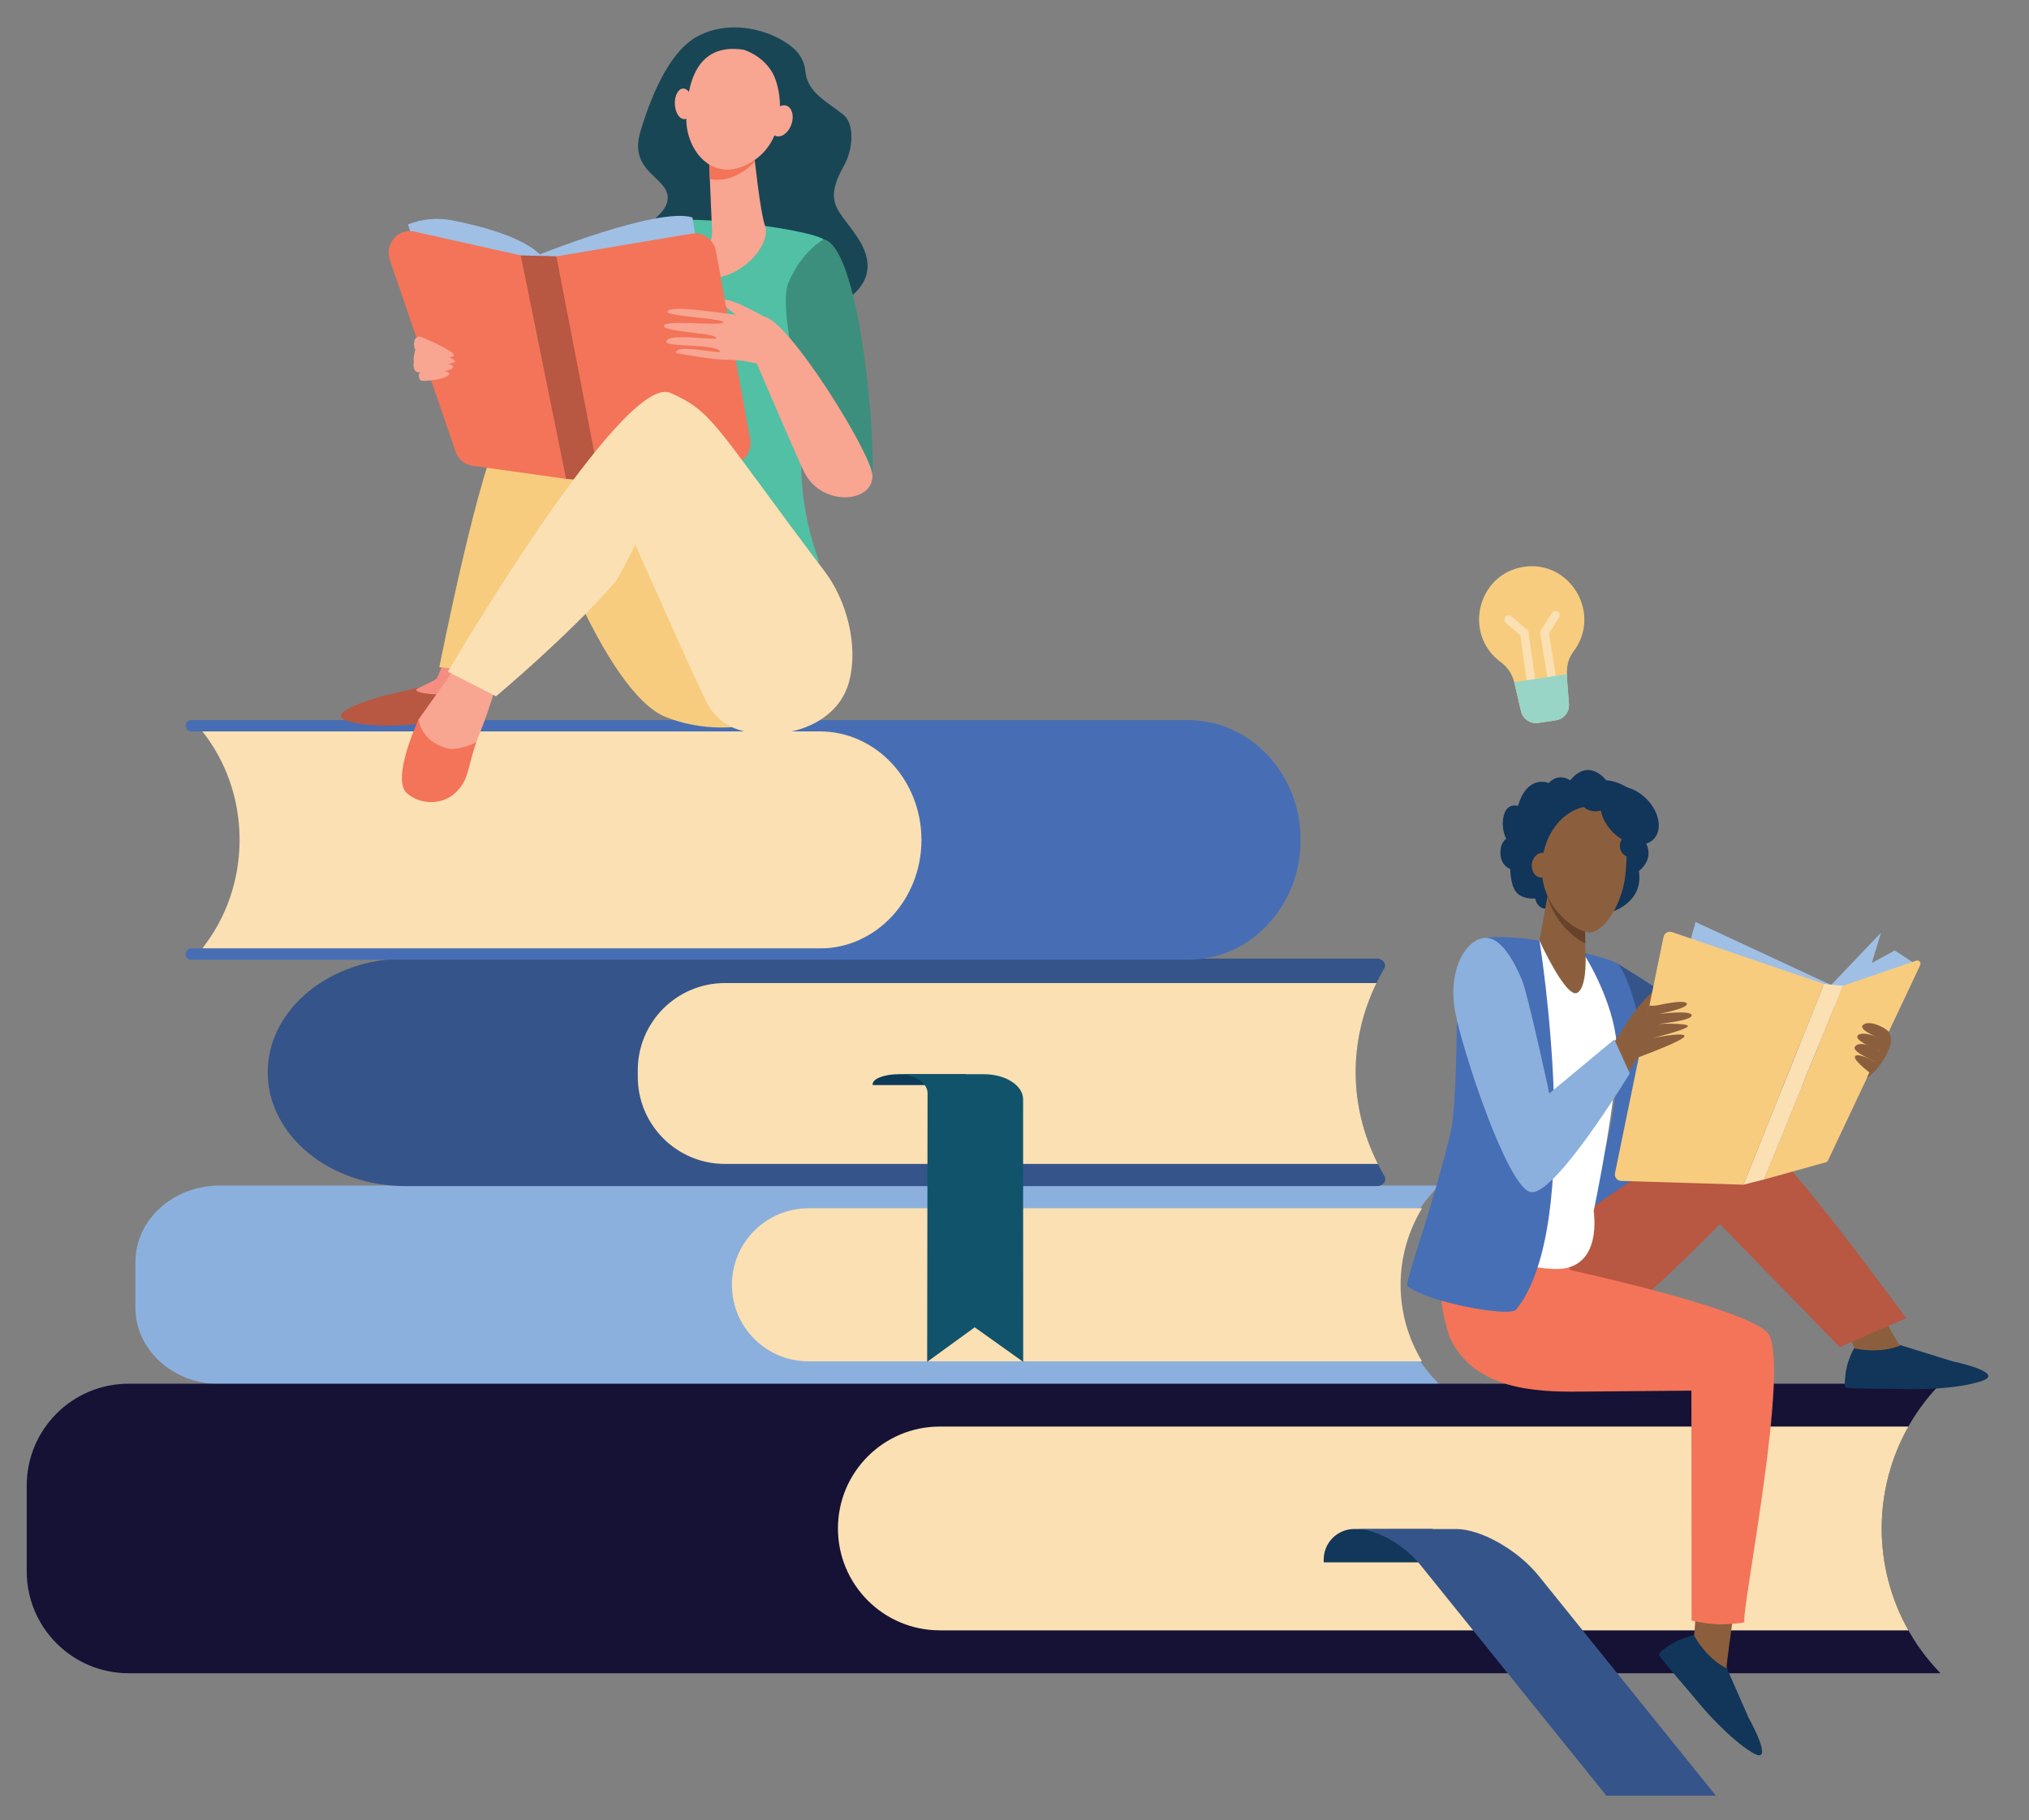 <?xml version="1.0" encoding="utf-8"?>
<!-- Generator: Adobe Illustrator 16.0.0, SVG Export Plug-In . SVG Version: 6.00 Build 0)  -->
<!DOCTYPE svg PUBLIC "-//W3C//DTD SVG 1.1//EN" "http://www.w3.org/Graphics/SVG/1.1/DTD/svg11.dtd">
<svg version="1.1" id="Layer_1" xmlns="http://www.w3.org/2000/svg" xmlns:xlink="http://www.w3.org/1999/xlink" x="0px" y="0px"
	 width="349px" height="313px" viewBox="0 0 349 313" enable-background="new 0 0 349 313" xml:space="preserve">
<rect x="0" y="0" width="349" height="313" fill="#808080" stroke="none"/>
<g>
	<path fill="#8CB0DD" d="M247.539,238.023H37.793c-8.009,0-14.504-5.894-14.504-13.159v-7.827c0-7.268,6.496-13.161,14.504-13.161
		h209.746l0,0c-9.596,9.517-9.764,24.058-0.389,33.748L247.539,238.023z"/>
	<path fill="#FAE0B2" d="M244.602,207.791H139.054c-7.268,0-13.161,5.891-13.161,13.158l0,0c0,7.269,5.894,13.159,13.161,13.159
		h105.554C239.678,226.036,239.688,215.842,244.602,207.791z"/>
	<g>
		<path fill="#35548A" d="M238.091,166.549c0.463-0.789-0.236-1.703-1.298-1.703H69.755c-13.091,0-23.706,8.758-23.706,19.564l0,0
			c0,10.803,10.615,19.561,23.706,19.561H236.84c1.067,0,1.766-0.92,1.304-1.711l0,0
			C231.527,190.951,231.543,177.805,238.091,166.549z"/>
		<path fill="#FAE0B2" d="M236.762,169.055h-112.07c-8.282,0-14.992,6.711-14.992,14.99v1.125c0,8.279,6.71,14.99,14.992,14.99
			h112.312C231.979,190.191,231.927,179.019,236.762,169.055z"/>
	</g>
	<path fill="#FAE0B2" d="M34.808,163.106h107.798c9.56,0,17.308-8.355,17.308-18.664l0,0c0-10.309-7.748-18.666-17.308-18.666
		H34.808l0,0c8.24,10.348,8.561,25.527,0.767,36.271L34.808,163.106z"/>
	<path fill="#476EB5" d="M158.495,144.442L158.495,144.442c0-10.309-7.841-18.666-17.507-18.666H32.848
		c-0.504,0-0.914-0.438-0.909-0.975l0,0c0.005-0.532,0.41-0.958,0.909-0.958h171.547c10.674,0,19.323,9.222,19.323,20.599l0,0
		c0,11.376-8.649,20.598-19.323,20.598H32.848c-0.499,0-0.904-0.426-0.909-0.956l0,0c-0.005-0.539,0.405-0.978,0.909-0.978h108.141
		C150.654,163.106,158.495,154.751,158.495,144.442z"/>
	<g>
		<path fill="#0C3A59" d="M166.134,184.731h-11.535c-2.48,0-4.493,0.767-4.493,1.718v0.152h16.028V184.731z"/>
		<path fill="#11536B" d="M175.977,189.04c0-2.38-3.017-4.309-6.729-4.309h-14.806c2.819,0,5.104,1.461,5.104,3.269l-0.07,46.195
			l8.182-5.941l8.335,5.941L175.977,189.04z"/>
	</g>
	<g>
		<path fill="#151236" d="M333.776,237.955H22.12c-9.678,0-17.523,7.844-17.523,17.521v14.741c0,9.677,7.846,17.525,17.523,17.525
			h311.657l-0.163-0.174C320.281,273.695,320.354,251.742,333.776,237.955z"/>
		<path fill="#FAE0B2" d="M328.259,245.323H161.653c-9.677,0-17.522,7.846-17.522,17.522l0,0c0,9.678,7.846,17.523,17.522,17.523
			h166.605C322.131,269.521,322.142,256.164,328.259,245.323z"/>
	</g>
	<g>
		<path fill="#13375B" d="M246.457,262.938h-13.511c-2.906,0-5.261,2.354-5.261,5.26v0.474h18.771V262.938z"/>
		<path fill="#35548A" d="M233.498,262.959c3.227-0.005,8.051,2.728,10.772,6.102l32.046,39.747l18.824-0.014l-30.479-37.8
			c-3.584-4.445-9.943-8.051-14.205-8.046L233.498,262.959z"/>
	</g>
	<g>
		<path fill="#B85742" d="M65.966,119.653l6.563-1.533c0,0,5.329,0.336,10.3-0.672c0,0,0.499,1.319,0.715,4.045
			c0.037,0.471-0.636,2.813-1.104,2.884c-1.692,0.259-4.667-0.034-9.942,0.087c0,0-8.312,0.981-12.76-0.484
			C55.295,122.512,65.966,119.653,65.966,119.653z"/>
		<path fill="#194655" d="M138.518,12.162c0.365,3.813,3.566,5.156,6.546,7.568c2.002,1.619,1.66,5.994,0.129,8.71
			c-3.876,6.88-0.573,7.729,2.551,12.783c7.522,12.172-15.794,14.861-18.561,15.768c-2.768,0.906-4.644,2.005-6.283,1.825
			c-4.932-0.548-9.448-7.56-11.95-14.045c-2.507-6.486,3.576-6.828,3.889-10.554c0.311-3.725-6.811-4.525-4.697-11.562
			c2.283-7.612,5.504-14.063,9.782-16.377c7.081-3.828,15.689,0.176,17.644,3.251C138.15,10.446,138.439,11.33,138.518,12.162z"/>
		<path fill="#FAE0B2" d="M139.067,95.49c0.612,1.525,3.985,6.923,3.985,6.923l-47.354,0.471l-0.738-9.714
			c13.004-0.104,25.853-5.854,37.832-9.965C133.095,83.938,138.768,94.749,139.067,95.49z"/>
		<path fill="#51C0A5" d="M105.5,58.229c0,0,2.541-17.949,6.629-19.813c4.092-1.864,26.239,0.719,29.556,2.743
			c3.313,2.024-2.21,23.104-3.057,29c-0.05,0.354-0.104,0.705-0.162,1.058c-1.398,8.511-0.589,17.223,2.412,25.276
			c-12.119,3.68-15.262,5.703-28.257,5.34l-4.854-28.39C107.768,73.444,103.91,59.708,105.5,58.229z"/>
		<path fill="#F8A592" d="M129.718,26.603c0,0,1.022,9.882,1.893,12.306c0.875,2.424-2.339,7.354-7.575,8.72
			c-5.239,1.365-1.427-5.266-1.551-7.829c-0.123-2.561-0.631-14.688-0.631-14.688L129.718,26.603z"/>
		<path fill="#F37458" d="M129.842,27.739c-0.651,0.741-1.44,1.413-2.394,1.975c-1.979,1.166-3.792,1.424-5.355,1.063
			c-0.129-3.055-0.239-5.665-0.239-5.665l7.864,1.491C129.718,26.603,129.766,27.038,129.842,27.739z"/>
		<path fill="#F8A592" d="M127.884,8.553c0,0,3.093,0.817,4.911,3.833c1.818,3.018,2.827,11.741-3.657,15.564
			c-6.485,3.822-11.209-2.085-11.089-7.675C118.165,14.685,119.626,7.271,127.884,8.553z"/>
		<path fill="#F8A592" d="M116.078,17.932c0.071,1.453,0.815,2.595,1.658,2.551c0.844-0.042,1.469-1.254,1.398-2.708
			c-0.071-1.452-0.813-2.594-1.658-2.55C116.636,15.269,116.01,16.481,116.078,17.932z"/>
		<path fill="#F8A592" d="M132.619,20.158c-0.513,1.436-0.145,2.881,0.822,3.228c0.967,0.348,2.168-0.536,2.681-1.972
			c0.509-1.436,0.142-2.881-0.825-3.229C134.33,17.839,133.129,18.722,132.619,20.158z"/>
		<path fill="#3C8F7C" d="M141.685,41.16c0,0-3.776,1.981-6.094,7.508c-2.317,5.528,5.57,33.735,7.252,35.542
			c1.682,1.808,6.335,2.09,7.126-2.328C150.765,77.465,148.093,42.555,141.685,41.16z"/>
		<path fill="#A0BFE4" d="M119.095,37.384l6.512,39.104l-25.346,4.089l-8.049-36.581C92.212,43.995,113.067,35.553,119.095,37.384z"
			/>
		<path fill="#A0BFE4" d="M70.175,38.59c2.423-0.952,5.061-1.197,7.617-0.696c4.743,0.928,12.284,2.85,15.312,6.102
			c4.566,4.908,8.791,37.378,8.791,37.378l-19.701-4.417L70.175,38.59L70.175,38.59z"/>
		<path fill="#F7CC7F" d="M137.961,105.481c-3.313-9.202-40.858-42.699-50.796-40.122l5.334,20.429c0,0,11.156,33.257,22.087,37.546
			c10.931,4.291,21.168-0.553,21.168-0.553S141.271,114.685,137.961,105.481z"/>
		<path fill="#F8A592" d="M124.479,51.74c-0.468,0.934,2.518,2.604,3.388,3.236c0.866,0.632,4.467-0.02,4.467-0.02
			S124.996,50.699,124.479,51.74z"/>
		<path fill="#F58D80" d="M92.404,95.521c0,0-9.543,19.826-9.575,21.89c-0.047,2.975-13.795,2.159-10.81,0.886
			c0.688-0.292,2.851-1.388,3.017-1.53c0.888-0.765,8.808-25.387,8.808-25.387L92.404,95.521z"/>
		<path fill="#F7CC7F" d="M95.447,71.801c-0.463-0.508-5.298-2.43-9.019,2.209c-3.726,4.638-10.862,40.736-10.862,40.736
			l8.776,0.857C84.343,115.604,106.178,83.64,95.447,71.801z"/>
		<path fill="#F37458" d="M67.064,44.733l11.288,32.905c0.452,1.32,1.577,2.269,2.917,2.458c10.584,1.496,16.104,2.257,16.104,2.257
			s2.063,0.107,4.254,0.137l24.221-2.587c2.107-0.225,3.579-2.267,3.185-4.421l-5.894-32.309c-0.365-1.996-2.199-3.327-4.139-3
			l-23.301,3.915c-2.061-0.055-4.067-0.108-6.128-0.165l-18.329-4.105C68.47,39.198,66.118,41.968,67.064,44.733z"/>
		<path fill="#F8A592" d="M116.362,60.738c0,0,6.501,1.205,8.721,1.138c2.221-0.067,5.101,0.636,5.101,0.636
			s7.257,17.062,8.298,18.966c3.105,5.681,11.724,5.012,11.582,0.271c-0.115-3.764-14.833-27.375-18.745-27.258
			c-3.91,0.118-16.165-2.437-16.527-0.879c-0.199,0.837,11.277,1.229,9.467,1.939c-1.122,0.441-10.107-0.569-10.076,0.489
			s8.113,1.158,8.986,1.979c0.872,0.82-8.603-1.005-8.551,0.79c0.029,0.904,8.351,0.252,9.26,1.624
			C124.256,61.002,115.677,58.96,116.362,60.738z"/>
		<g>
			<path fill="#F8A592" d="M72.526,57.954c-0.512-0.221-1.105,0.065-1.229,0.608c-0.129,0.552-0.155,1.221,0.255,1.662
				c0.814,0.876,6.503,1.716,6.532,0.87C78.107,60.443,74.295,58.717,72.526,57.954z"/>
			<path fill="#F8A592" d="M71.421,60.161c0,0-0.57,2.132-0.077,2.149c0.492,0.019,6.646,0.628,6.919-0.104
				C78.536,61.476,72.211,59.73,71.421,60.161z"/>
			<path fill="#F8A592" d="M71.157,62.361c0,0-0.179,0.947,0.334,1.494c0.507,0.548,6.235,0.19,6.445-0.722
				C78.147,62.225,71.357,61.663,71.157,62.361z"/>
			<path fill="#F8A592" d="M72.03,64.362c0,0-0.011,0.724,0.278,1.034c0.289,0.31,4.52-0.121,4.942-1.022
				C77.672,63.472,72.524,63.429,72.03,64.362z"/>
		</g>
		<path fill="#F8A592" d="M86.382,114.408c0,0-2.023,7.312-4.052,12.147c-1.329,3.163-1.669,6.32-2.549,7.899
			c-2.223,3.995-5.859,4.154-8.744,1.756c-2.891-2.399,0.982-12.522,0.982-12.522l9.117-12.823L86.382,114.408z"/>
		<path fill="#F37458" d="M79.781,134.455c0.78-1.402,1.141-4.052,2.145-6.843c-1.396,0.809-3.736,1.419-5.009,1.078
			c-4.661-1.247-4.897-5.002-4.897-5.002s-4.861,10.375-1.974,12.774C72.934,138.861,77.559,138.45,79.781,134.455z"/>
		<polygon fill="#B85742" points="95.699,44.089 103.164,82.718 98.674,82.446 97.373,82.354 89.577,43.927 		"/>
		<path fill="#FAE0B2" d="M121.696,121.076c2.56,4.7,7.651,5.433,12.234,5.047c5.07-0.427,10.657-3.2,12.152-9.021
			c1.6-6.218-0.505-13.911-4.196-18.789c-18.896-24.969-19.042-27.43-26.564-30.745c-8.122-3.582-38.281,47.945-38.281,47.945
			l8.279,4.231c0,0,12.429-10.383,20.363-19.489c0.933-1.07,3.587-6.607,3.587-6.607S120.01,117.968,121.696,121.076z"/>
	</g>
	<g>
		<path fill="#F7CC7F" d="M262.091,97.481c-7.987,1.208-10.489,11.635-3.926,16.4c1.178,0.855,1.987,2.131,2.318,3.548l1.14,4.881
			c0.315,1.346,1.613,2.224,2.979,2.017l3.027-0.457c1.361-0.206,2.344-1.428,2.244-2.806c-0.353-5.028-0.852-6.857,0.814-9.076
			C275.55,105.497,270.079,96.273,262.091,97.481z"/>
		<g>
			<path fill="#FAE0B2" d="M263.836,120.514c-0.006,0.001-0.006,0.001-0.011,0.003c-0.399,0.056-0.772-0.226-0.83-0.627
				l-1.487-10.644l-2.491-2.136c-0.31-0.264-0.347-0.728-0.079-1.035c0.264-0.309,0.726-0.345,1.036-0.082l2.916,2.499l1.561,11.193
				C264.509,120.084,264.229,120.454,263.836,120.514z"/>
		</g>
		<g>
			<path fill="#FAE0B2" d="M267.535,120.408c0.006,0,0.011-0.001,0.011-0.001c0.399-0.064,0.673-0.442,0.609-0.844l-1.724-10.607
				l1.75-2.777c0.216-0.343,0.11-0.796-0.231-1.013c-0.347-0.217-0.799-0.113-1.014,0.229l-2.05,3.248L266.7,119.8
				C266.768,120.198,267.142,120.469,267.535,120.408z"/>
		</g>
		<path fill="#98D5C7" d="M260.451,117.311c0.011,0.039,0.021,0.079,0.032,0.119l1.14,4.881c0.315,1.346,1.613,2.224,2.979,2.017
			l3.027-0.457c1.361-0.206,2.344-1.428,2.244-2.806c-0.158-2.238-0.342-3.839-0.353-5.127L260.451,117.311z"/>
	</g>
	<g>
		<path fill="#8B5F3D" d="M320.418,182.792c0-0.42-0.525-3.147-0.525-3.147s1.219-3.871,1.34-3.879
			c2.496-0.179,4.383,1.52,3.962,3.803l-0.026,0.076c-1.292,4.125-4.771,7.194-9.028,7.956c-0.972,0.173-2.002,0.357-3.053,0.541
			c0.494-1.655,0.799-3.35,0.783-5.092C317.522,183.023,320.418,182.949,320.418,182.792z"/>
		<path fill="#35548A" d="M278.172,165.726c0.068-0.207,21.961,14.034,21.961,14.034s9.349,0.09,16.249,0.031
			c0.016,2.087-0.32,4.115-0.867,6.102c-6.821,1.29-14.594,2.654-16.364,2.518c-3.29-0.253-19.813-8.498-19.813-8.498
			S278.119,165.881,278.172,165.726z"/>
		<path fill="#476FB6" d="M277.925,218.9c0.047-0.357,4.672-16.223,5.155-30.428c0.373-11.02-3.037-20.896-4.787-22.702
			c-0.646-0.673-6.653-2.115-6.653-2.115l2.187,3.634c2.223,4.196,2.827,7.915,3.794,12.654c2.801,13.742-9.78,41.232-9.139,41.411
			C269.19,221.551,277.746,220.309,277.925,218.9z"/>
		<polygon fill="#A0BFE4" points="325.909,163.448 329.751,165.955 318.258,185.294 314.652,169.591 		"/>
		<polygon fill="#A0BFE4" points="323.534,160.405 318.704,176.454 314.837,169.522 		"/>
		<polygon fill="#A0BFE4" points="291.641,158.554 287.925,172.029 315.294,169.544 		"/>
		<path fill="#8B5F3D" d="M307.248,215.568c0,0,11.635,14.21,11.667,16.275c0.047,2.972,13.794,2.157,10.81,0.885
			c-0.688-0.291-2.854-1.39-3.021-1.531c-0.883-0.765-10.048-18.703-10.048-18.703L307.248,215.568z"/>
		<path fill="#12355A" d="M335.778,234.085l-8.839-2.751c0,0-3.054,1.556-8.024,0.546c0,0-1.293,2.081-1.514,4.809
			c-0.037,0.474-0.269,1.866,0.199,1.937c1.688,0.261,6.369,0.15,11.646,0.271c0,0,7.11,0.084,11.562-1.385
			C345.254,236.045,335.778,234.085,335.778,234.085z"/>
		<path fill="#B85742" d="M250.929,218.963c0,0,10.469-2.394,20.248-9.388c11.314-8.096,24.048-16.515,29.077-15.826
			c4.052,0.549,27.61,32.941,27.61,32.941l-11.409,4.969l-20.615-21.162c0,0-21.058,21.706-27.974,23.188
			C252.106,237.062,247.072,225.442,250.929,218.963z"/>
		<path fill="#F7CC7F" d="M330.292,165.96l-15.87,33.62c-0.074,0.152-0.216,0.265-0.379,0.302l-10.6,2.948l13.548-33.308
			l12.618-4.319C330.071,165.043,330.497,165.519,330.292,165.96z"/>
		<path fill="#12355A" d="M276.28,134.196c0,0-2.933-3.996-6.201-0.001c0,0-1.95-1.442-3.685,0.467c0,0-3.646-1.62-5.286,3.928
			c0,0-1.902-0.615-2.454,1.67c-0.552,2.284,0.431,3.979,0.431,3.979s-1.198,0.683-0.972,2.877c0.194,1.865,1.66,2.332,1.66,2.332
			s0.016,3.103,1.225,4.19s3.063,0.877,3.063,0.877s0.269,1.714,1.834,1.763c1.561,0.05,3.663-1.18,5.308-0.298
			c1.646,0.881,6.223,0.751,6.223,0.751s5.323-1.605,4.467-6.947c0,0,2.953-2.055,0.998-5.217c0,0,2.26-4.273-0.751-7.348
			C279.128,134.146,276.28,134.196,276.28,134.196z"/>
		<path fill="#8B5F3D" d="M292.435,260.741c0,0-0.646,17.484-1.041,20.445c-0.399,2.945,7.42,11.827,6.417,8.736
			c-0.227-0.709-0.82-3.061-0.82-3.279c-0.005-1.172,2.896-21.117,2.896-21.117L292.435,260.741z"/>
		<path fill="#12355A" d="M300.764,295.389l-3.727-8.482c0,0-3.174-1.282-5.675-5.696c0,0-2.418,0.389-4.619,2.013
			c-0.384,0.281-1.587,1.02-1.335,1.419c0.914,1.448,4.067,4.908,7.436,8.971c0,0,4.604,5.423,8.629,7.814
			C305.493,303.823,300.764,295.389,300.764,295.389z"/>
		<path fill="#F37458" d="M300.07,278.961c-0.815-0.83,8.276-45.56,3.867-49.876c-4.409-4.317-33.864-10.677-33.864-10.677
			l-3.867-13.618c0,0-12.313,3.61-17.3,11.044c-2.723,4.064,0.063,13.329,0.552,14.354c4.209,8.76,14.604,9.201,22.166,9.125
			c6.958-0.071,19.308-0.168,19.308-0.168l0.031,39.54c0,0,3.037,0.738,5.429,0.644C299.665,279.203,300.07,278.961,300.07,278.961z
			"/>
		<path fill="#FFFFFF" d="M272.77,164.614l-7.978-2.869c0,0-0.241,0.014-0.315,0.006c-0.856-0.11-10.269,30.689-13.343,42.34
			c-3.068,11.651,0.951,9.438,0.951,9.438s7.037,4.388,15.229,4.695c8.514,0.323,6.806-9.938,6.806-9.938s4.482-21.422,3.957-28.711
			C277.552,172.284,272.77,164.614,272.77,164.614z"/>
		<path fill="#8B5F3D" d="M272.638,158.35l0.032,3.927l0.005,0.696c0,0,0.541,6.721-1.382,7.759
			c-1.924,1.041-6.495-8.983-6.495-8.983l2.064-11.403L272.638,158.35z"/>
		<path fill="#66432A" d="M266.195,154.052c0.962,4.112,4.125,6.969,6.475,8.217l-0.032-3.919l-5.775-8.005L266.195,154.052z"/>
		<path fill="#8B5F3D" d="M272.48,138.761c3.736-0.778,7.252,2.086,7.331,5.849c0.036,1.635-0.006,3.682-0.242,5.893
			c-0.578,5.322-3.983,10.14-6.39,9.835c-2.412-0.305-8.64-4.588-7.925-12.153C265.696,143.512,268.555,139.579,272.48,138.761z"/>
		<path fill="#8B5F3D" d="M266.952,149.004c-0.147,1.171-1.041,2.022-2.002,1.9c-0.957-0.121-1.613-1.17-1.461-2.34
			c0.146-1.171,1.04-2.022,2.002-1.901C266.447,146.785,267.104,147.832,266.952,149.004z"/>
		<path fill="#12355A" d="M283.259,137.444c2.238,2.288,2.732,5.396,1.099,6.94c-1.635,1.547-4.772,0.943-7.011-1.344
			c-2.238-2.289-2.732-5.396-1.104-6.942C277.877,134.553,281.015,135.155,283.259,137.444z"/>
		<path fill="#12355A" d="M276.543,138.236c-0.11,0.856-1.235,1.422-2.513,1.26c-1.271-0.163-2.223-0.989-2.112-1.846
			c0.105-0.857,1.229-1.422,2.507-1.26C275.702,136.554,276.647,137.38,276.543,138.236z"/>
		<path fill="#12355A" d="M282.586,145.705c-0.142,1.103-1.141,1.884-2.229,1.745c-1.093-0.138-1.86-1.145-1.724-2.245
			c0.143-1.103,1.141-1.885,2.229-1.746C281.955,143.597,282.723,144.604,282.586,145.705z"/>
		<path fill="#476FB6" d="M264.798,161.745c0,0-7.81-1.267-10.438-0.149c-1.665,0.712-3.789,14.869-3.789,14.869
			s-0.084,14.32-1.062,18.356c-3.311,13.687-7.93,25.671-7.414,26.349c3.399,2.791,17.604,5.379,18.682,4.05
			C272.696,210.534,264.798,161.745,264.798,161.745z"/>
		<path fill="#8B5F3D" d="M251.76,176.263c0,0,7.819,24.168,11.24,26.704c3.421,2.533,18.809-21.184,18.809-21.184
			s6.805-3.862,7.294-3.904c1.929-0.163-4.031-1.156-4.031-1.156l-0.735-6.164c0,0-0.289,0.042-2.07,2.047
			c-2.407,2.706-4.493,6.907-5.476,7.614l-10.306,7.822l-5.245-16.748L251.76,176.263z"/>
		<polygon fill="#FAE0B2" points="316.991,169.522 313.754,169.208 299.881,203.731 303.449,202.827 		"/>
		<path fill="#F7CC7F" d="M286.139,161.109l-8.351,40.648c-0.137,0.67,0.362,1.304,1.051,1.324l21.042,0.649l13.873-34.523
			l-26.176-8.921C286.947,160.074,286.275,160.458,286.139,161.109z"/>
		<path fill="#8CB0DD" d="M277.667,178.748l2.665,5.842c0,0-13.112,21.58-17.158,20.384c-4.052-1.198-11.693-24.57-12.886-31.01
			c-1.198-6.443,1.287-11.78,4.599-12.607c3.315-0.83,5.891,4.782,6.904,7.176c1.015,2.394,4.693,19.51,4.693,19.51L277.667,178.748
			z"/>
		<g>
			<path fill="#8B5F3D" d="M324.285,179.071c0,0,0.494-0.867,0.652-1.393c0.157-0.525-3.074-2.359-4.352-1.523
				C319.309,176.99,322.72,178.262,324.285,179.071z"/>
		</g>
		<g>
			<path fill="#8B5F3D" d="M324.154,181.179c0,0,0.809-0.852,0.967-1.377c0.157-0.525-4.141-2.686-5.418-1.853
				C318.426,178.785,322.588,180.372,324.154,181.179z"/>
		</g>
		<g>
			<path fill="#8B5F3D" d="M322.683,182.652c0,0,0.804-0.851,0.967-1.376c0.152-0.528-3.074-2.36-4.351-1.524
				C318.021,180.588,321.116,181.846,322.683,182.652z"/>
		</g>
		<path fill="#8B5F3D" d="M283.647,172.949h0.667c0.321,0,0.637-0.034,0.946-0.1c1.24-0.273,4.625-0.943,4.888-0.269
			c0.325,0.828-4.877,1.795-4.877,1.795s5.707-0.735,5.707,0.229c0,0.967-5.797,1.475-5.797,1.475s5.062-0.185,5.15,0.367
			c0.095,0.552-6.212,2.115-6.212,2.115s5.108-1.104,5.613-0.46c0.51,0.646-8.004,3.753-8.004,3.753L283.647,172.949z"/>
		<path fill="#8B5F3D" d="M322.683,182.652c0,0-2.796-1.573-3.531-1.085c-0.736,0.491,2.396,2.854,2.396,2.854l-0.379,0.862
			C321.169,185.283,323.172,183.738,322.683,182.652z"/>
	</g>
</g>
</svg>
